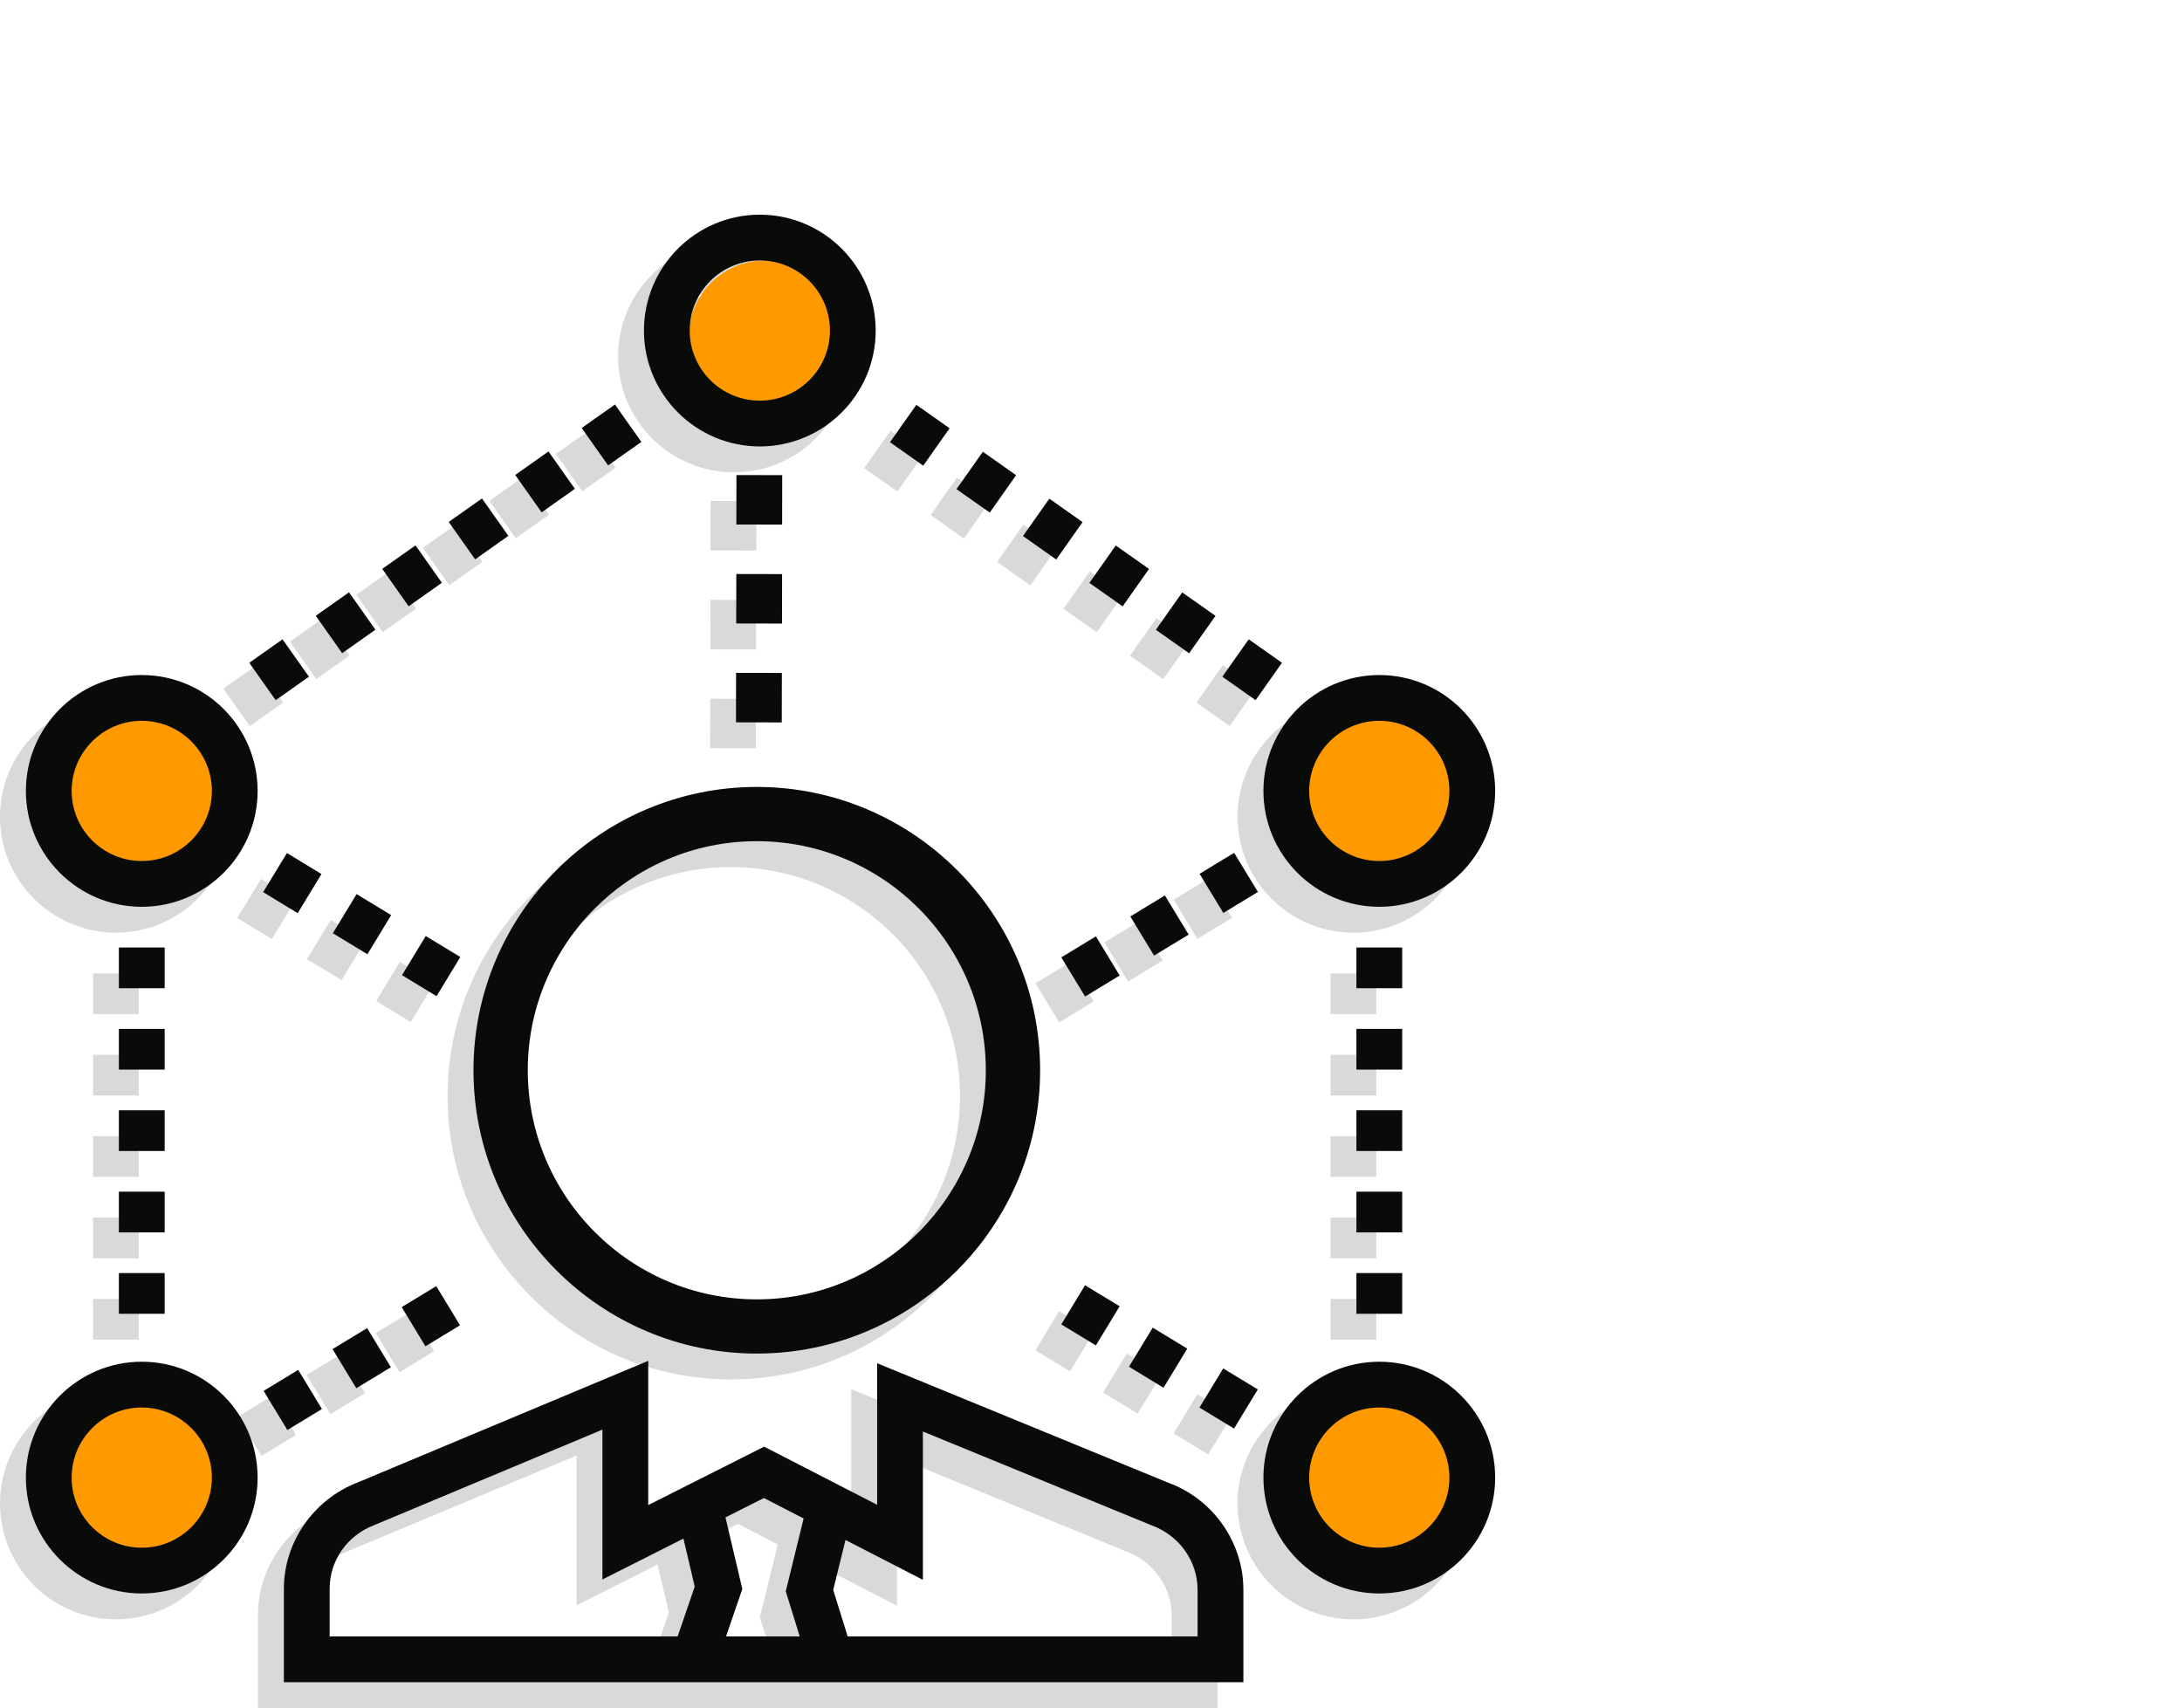 <?xml version="1.0" encoding="utf-8"?>
<!-- Generator: Adobe Illustrator 24.1.2, SVG Export Plug-In . SVG Version: 6.00 Build 0)  -->
<svg version="1.1" xmlns="http://www.w3.org/2000/svg" xmlns:xlink="http://www.w3.org/1999/xlink" x="0px" y="0px"
	 viewBox="0 0 84.308 66" style="enable-background:new 0 0 84.308 66;" xml:space="preserve">
<style type="text/css">
	.st0{fill:#D8D9DA;}
	.st1{fill:none;stroke:#FF9900;stroke-miterlimit:10;}
	.st2{fill:none;stroke:#FF9900;stroke-width:1.5;stroke-miterlimit:10;}
	.st3{fill:#FF9900;}
	.st4{fill:none;stroke:#FF9900;stroke-width:2;stroke-miterlimit:10;}
	.st5{fill:#090B09;stroke:#FF9900;stroke-width:0.7;stroke-miterlimit:10;}
	.st6{fill:#090B09;}
	.st7{fill:none;stroke:#FF9900;stroke-width:1.866;stroke-linecap:round;stroke-miterlimit:10;}
	.st8{fill:none;stroke:#FF9900;stroke-width:1.866;stroke-miterlimit:10;}
	.st9{fill:#FF9900;stroke:#FF9900;stroke-width:1.817;stroke-miterlimit:10;}
	.st10{fill:#090B09;stroke:#FF9900;stroke-width:1.7;stroke-miterlimit:10;}
	.st11{fill:#FF9900;stroke:#090B09;stroke-width:1.565;stroke-miterlimit:10;}
	.st12{fill:#0A0B09;}
	.st13{fill:none;stroke:#FF9900;stroke-width:1.7;stroke-linecap:round;stroke-miterlimit:10;}
	.st14{fill:#1D1D1B;}
	.st15{fill:#FFFFFF;stroke:#090B09;stroke-width:1.068;stroke-miterlimit:10;}
	.st16{fill:#D7D9DA;}
	.st17{fill:url(#SVGID_1_);}
	.st18{fill:url(#SVGID_2_);}
	.st19{fill:#FFFFFF;}
	.st20{display:none;}
	.st21{display:inline;fill:#D8D9DA;}
	.st22{display:inline;fill:none;stroke:#FF9900;stroke-width:2;stroke-miterlimit:10;}
	.st23{display:inline;stroke:#FF9900;stroke-width:0.7;stroke-miterlimit:10;}
	.st24{display:inline;}
	.st25{display:inline;fill:#FF9900;}
	.st26{fill:none;stroke:#9C9B9B;stroke-width:1.383;stroke-miterlimit:10;}
	.st27{fill:#9C9B9B;}
	.st28{fill:#FFFFFF;stroke:#FF9900;stroke-width:1.178;stroke-miterlimit:10;}
	.st29{display:inline;fill:#FF9900;stroke:#FF9900;stroke-width:1.817;stroke-miterlimit:10;}
	.st30{display:inline;fill:#FFFFFF;stroke:#FF9900;stroke-width:1.178;stroke-miterlimit:10;}
	.st31{fill:none;stroke:#FF9900;stroke-width:2.24;stroke-linecap:round;stroke-miterlimit:10;}
	.st32{fill:none;stroke:#FF9900;stroke-width:2.24;stroke-miterlimit:10;}
	.st33{fill:#FF9900;stroke:#FF9900;stroke-width:2.37;stroke-miterlimit:10;}
	.st34{display:none;fill:#FF9900;}
	.st35{display:inline;fill:none;stroke:#000000;stroke-width:2.24;stroke-linecap:round;stroke-miterlimit:10;}
	.st36{display:inline;fill:none;stroke:#000000;stroke-width:2.24;stroke-miterlimit:10;}
	.st37{display:inline;fill:#FF9900;stroke:#FF9900;stroke-width:2.37;stroke-miterlimit:10;}
	.st38{display:inline;fill:#FFFFFF;}
	.st39{display:inline;fill:none;stroke:#000000;stroke-width:1.7;stroke-linecap:round;stroke-miterlimit:10;}
	.st40{fill:#F7A600;}
	.st41{fill:none;}
	.st42{fill:#FF9900;stroke:#090B09;stroke-width:2;stroke-miterlimit:10;}
	.st43{fill:none;stroke:#000000;stroke-width:0.859;stroke-miterlimit:10;}
	.st44{fill:#D7D8DA;}
	.st45{fill:#F3971B;}
	.st46{fill:none;stroke:#090B09;stroke-width:0.387;stroke-miterlimit:8;stroke-dasharray:1.845,3.691,3.691,1.845;}
	.st47{fill:#FFFFFF;stroke:#000000;stroke-width:0.524;stroke-miterlimit:10;}
	.st48{fill:#F6A500;}
	.st49{fill:#D8DADB;}
	.st50{fill:#F6A605;}
	.st51{fill:#F6A605;stroke:#F1A200;stroke-width:1.869;stroke-miterlimit:10;}
	.st52{fill:none;stroke:#D8D9DA;stroke-width:1.479;stroke-miterlimit:10;}
	.st53{fill:none;stroke:#1D1D1B;stroke-width:1.479;stroke-miterlimit:10;}
	.st54{fill:#A6A6A6;}
	.st55{fill-rule:evenodd;clip-rule:evenodd;fill:#D7D9DA;}
	.st56{fill-rule:evenodd;clip-rule:evenodd;fill:#090B09;}
</style>
<g id="Layer_1">
</g>
<g id="Laag_12">
</g>
<g id="psychologie">
</g>
<g id="aanpak">
</g>
<g id="marcom_USPs">
</g>
<g id="coaching_USPs">
	<rect x="-28.332" y="-107.053" class="st34" width="172.049" height="140.356"/>
	<g class="st20">
		<g class="st24">
			<path class="st0" d="M36.698,28.792c-4.916,0-8.916,3.999-8.916,8.916c0,2.971,1.504,5.757,3.962,7.405
				v2.502c0,0.547,0.444,0.991,0.991,0.991h7.925c0.547,0,0.991-0.443,0.991-0.991v-2.502
				c2.458-1.647,3.962-4.434,3.962-7.405C45.614,32.791,41.614,28.792,36.698,28.792z M40.165,43.707
				c-0.306,0.177-0.494,0.504-0.494,0.857v2.06h-5.944v-2.06c0-0.353-0.188-0.68-0.494-0.857
				c-2.139-1.239-3.469-3.538-3.469-5.999c0-3.823,3.111-6.934,6.934-6.934
				c3.824,0,6.934,3.111,6.934,6.934C43.633,40.169,42.304,42.467,40.165,43.707z"/>
			<rect x="33.726" y="50.586" class="st0" width="5.944" height="1.981"/>
			<path class="st0" d="M56.672,39.461c0.528-0.132,0.851-0.665,0.722-1.195
				c-0.129-0.532-0.666-0.86-1.197-0.728c-1.258,0.306-3.535,1.642-3.153,4.511
				c0.066,0.498,0.492,0.86,0.98,0.86c0.044,0,0.088-0.003,0.132-0.009
				c0.543-0.073,0.923-0.571,0.851-1.113C54.775,40.045,56.351,39.544,56.672,39.461z"/>
			<path class="st0" d="M52.413,32.821c-0.059,0.042-1.474,1.017-2.634,0.116
				c-0.431-0.338-1.054-0.258-1.39,0.173c-0.336,0.432-0.258,1.054,0.174,1.39
				c0.776,0.604,1.576,0.808,2.303,0.808c1.464,0,2.631-0.827,2.703-0.878
				c0.441-0.319,0.539-0.933,0.223-1.377C53.477,32.612,52.858,32.506,52.413,32.821z"/>
			<path class="st0" d="M44.222,56.645c-0.362,0.41-0.324,1.036,0.087,1.398
				c0.189,0.166,0.422,0.249,0.656,0.249c0.274,0,0.547-0.113,0.743-0.335
				c0.442-0.5,0.901-0.767,1.362-0.792c0.736-0.033,1.324,0.494,1.345,0.514
				c0.397,0.37,1.019,0.351,1.394-0.043c0.376-0.398,0.36-1.025-0.037-1.401
				c-0.121-0.115-1.234-1.133-2.776-1.049C45.971,55.23,45.038,55.721,44.222,56.645z"/>
			<path class="st0" d="M43.831,22.235c-0.523,0.161-0.816,0.716-0.654,1.238
				c0.162,0.522,0.716,0.815,1.239,0.654c0.469-0.141,0.965,0.113,1.108,0.572
				c0.132,0.425,0.523,0.697,0.946,0.697c0.098,0,0.197-0.015,0.295-0.045
				c0.522-0.162,0.814-0.718,0.652-1.24C46.949,22.611,45.34,21.768,43.831,22.235z"/>
			<path class="st0" d="M19.24,42.9c0.044,0.006,0.088,0.009,0.133,0.009
				c0.488,0,0.914-0.362,0.98-0.86c0.383-2.869-1.895-4.205-3.154-4.511
				c-0.53-0.128-1.067,0.197-1.196,0.728c-0.129,0.532,0.197,1.068,0.729,1.197
				c0.195,0.047,1.899,0.516,1.657,2.325C18.316,42.329,18.698,42.827,19.24,42.9z"/>
			<path class="st0" d="M24.834,34.501c0.432-0.336,0.51-0.958,0.174-1.39
				c-0.337-0.432-0.96-0.511-1.39-0.173c-1.156,0.899-2.569-0.072-2.634-0.116
				c-0.442-0.316-1.058-0.216-1.378,0.225c-0.321,0.443-0.222,1.062,0.222,1.383
				c0.072,0.052,1.239,0.878,2.703,0.878C23.258,35.309,24.058,35.105,24.834,34.501z"/>
			<path class="st0" d="M24.989,57.672c0.006-0.005,0.569-0.545,1.326-0.508
				c0.466,0.02,0.929,0.287,1.376,0.792c0.196,0.222,0.469,0.335,0.743,0.335
				c0.233,0,0.467-0.082,0.655-0.249c0.41-0.362,0.449-0.988,0.087-1.398
				c-0.816-0.924-1.749-1.415-2.774-1.46c-1.552-0.081-2.656,0.934-2.776,1.049
				c-0.397,0.376-0.414,1.003-0.037,1.401C23.965,58.032,24.593,58.05,24.989,57.672z"/>
			<path class="st0" d="M26.928,25.396c0.422,0,0.814-0.272,0.946-0.697
				c0.143-0.458,0.642-0.714,1.108-0.572c0.523,0.165,1.077-0.132,1.239-0.654
				c0.161-0.522-0.132-1.078-0.654-1.238c-1.509-0.467-3.118,0.375-3.584,1.876
				c-0.162,0.522,0.13,1.078,0.652,1.24C26.732,25.381,26.831,25.396,26.928,25.396z"/>
			<path class="st0" d="M36.698,11.951c0.547,0,0.991-0.443,0.991-0.991V5.017
				c0-0.547-0.443-0.991-0.991-0.991c-0.547,0-0.991,0.443-0.991,0.991v5.944
				C35.708,11.508,36.151,11.951,36.698,11.951z"/>
			<path class="st0" d="M4.998,39.69H0.991c-0.547,0-0.991,0.443-0.991,0.991
				c0,0.548,0.444,0.991,0.991,0.991h4.008c0.547,0,0.991-0.443,0.991-0.991
				C5.989,40.133,5.545,39.69,4.998,39.69z"/>
			<path class="st0" d="M72.418,39.69h-4.008c-0.547,0-0.991,0.443-0.991,0.991
				c0,0.548,0.444,0.991,0.991,0.991h4.008c0.547,0,0.991-0.443,0.991-0.991
				C73.408,40.133,72.965,39.69,72.418,39.69z"/>
			<path class="st0" d="M13.988,18.96c0.254,0,0.507-0.097,0.7-0.29c0.387-0.387,0.387-1.014,0-1.401
				l-4.203-4.203c-0.387-0.387-1.014-0.387-1.401,0c-0.387,0.387-0.387,1.014,0,1.401l4.203,4.203
				C13.481,18.864,13.735,18.96,13.988,18.96z"/>
			<path class="st0" d="M62.91,13.067l-4.203,4.203c-0.387,0.387-0.387,1.014,0,1.401
				c0.193,0.194,0.447,0.29,0.7,0.29c0.254,0,0.507-0.097,0.7-0.29l4.203-4.203
				c0.387-0.387,0.387-1.014,0-1.401C63.924,12.68,63.297,12.68,62.91,13.067z"/>
			<path class="st0" d="M58.066,32.297c0.073-0.416,0.11-0.829,0.11-1.235
				c0-3.109-2.017-5.983-5.2-7.499c0.006-0.099,0.009-0.196,0.009-0.293
				c0-3.57-3.422-6.474-7.628-6.474c-4.206,0-7.627,2.904-7.627,6.474v3.975h1.981v-3.975
				c0-2.477,2.533-4.493,5.646-4.493c3.114,0,5.646,2.015,5.646,4.493
				c0,0.216-0.026,0.448-0.078,0.709c-0.095,0.471,0.163,0.942,0.61,1.118
				c2.831,1.108,4.66,3.449,4.66,5.965c0,0.474-0.072,0.967-0.213,1.467
				c-0.127,0.45,0.078,0.929,0.493,1.146c3.124,1.64,4.988,4.405,4.988,7.396
				c0,2.767-1.622,5.351-4.343,7.018l-0.755-0.424c-0.854-0.481-1.889-0.51-2.768-0.079l-1.315,0.644
				c-0.491,0.241-0.695,0.835-0.454,1.326c0.24,0.49,0.833,0.695,1.325,0.454l1.315-0.644
				c0.294-0.146,0.64-0.135,0.925,0.026l0.965,0.542c0.211,0.593,0.324,1.197,0.324,1.799
				c0,2.68-1.99,5.082-5.071,6.122c-0.459,0.155-0.738,0.618-0.661,1.096
				c0.03,0.189,0.053,0.379,0.053,0.576c0,2.477-2.533,4.492-5.646,4.492
				c-3.113,0-5.646-2.015-5.646-4.492v-4.54h-1.981v4.54c0,3.569,3.421,6.473,7.627,6.473
				c4.206,0,7.628-2.904,7.628-6.473c0-0.024,0-0.048-0-0.073
				c3.475-1.445,5.68-4.407,5.68-7.721c0-0.694-0.101-1.384-0.302-2.063
				c3.199-2.035,5.083-5.197,5.083-8.598C63.445,37.556,61.449,34.324,58.066,32.297z"/>
			<path class="st0" d="M33.685,59.526c0,2.477-2.533,4.492-5.646,4.492c-3.114,0-5.646-2.015-5.646-4.492
				c0-0.195,0.023-0.386,0.053-0.574c0.078-0.479-0.201-0.943-0.661-1.098
				c-3.081-1.04-5.072-3.443-5.072-6.122c0-0.602,0.113-1.205,0.325-1.798l0.965-0.542
				c0.285-0.161,0.631-0.172,0.925-0.026l1.315,0.644c0.492,0.242,1.084,0.037,1.325-0.454
				c0.241-0.491,0.038-1.085-0.454-1.326l-1.315-0.644c-0.879-0.431-1.915-0.401-2.767,0.078
				l-0.756,0.425c-2.721-1.667-4.344-4.25-4.344-7.017c0-2.991,1.865-5.756,4.988-7.396
				c0.414-0.218,0.62-0.697,0.493-1.146c-0.141-0.499-0.212-0.992-0.212-1.467
				c0-2.515,1.829-4.857,4.66-5.965c0.447-0.175,0.704-0.646,0.61-1.117
				c-0.053-0.264-0.078-0.496-0.078-0.71c0-2.477,2.533-4.493,5.646-4.493
				c3.114,0,5.646,2.015,5.646,4.493v3.975h1.981v-3.975c0-3.57-3.422-6.474-7.628-6.474
				c-4.206,0-7.628,2.904-7.628,6.474c0,0.097,0.003,0.195,0.009,0.293
				c-3.183,1.517-5.2,4.39-5.2,7.499c0,0.406,0.037,0.819,0.11,1.235
				c-3.383,2.027-5.379,5.259-5.379,8.774c0,3.401,1.885,6.563,5.083,8.598
				c-0.201,0.679-0.302,1.37-0.302,2.063c0,3.314,2.204,6.275,5.68,7.721
				c-0.001,0.024-0.001,0.048-0.001,0.073c0,3.569,3.422,6.473,7.628,6.473
				c4.206,0,7.628-2.904,7.628-6.473v-4.54h-1.981V59.526z"/>
		</g>
		<g class="st24">
			<path class="st6" d="M37.595,27.896c-4.916,0-8.916,3.999-8.916,8.916c0,2.971,1.504,5.757,3.962,7.405
				v2.502c0,0.547,0.444,0.991,0.991,0.991h7.925c0.547,0,0.991-0.443,0.991-0.991V44.216
				c2.458-1.647,3.962-4.434,3.962-7.405C46.511,31.895,42.511,27.896,37.595,27.896z M41.061,42.81
				c-0.306,0.177-0.494,0.504-0.494,0.857v2.06H34.623v-2.06c0-0.353-0.188-0.68-0.494-0.857
				c-2.139-1.239-3.469-3.538-3.469-5.999c0-3.823,3.111-6.934,6.934-6.934
				c3.824,0,6.934,3.111,6.934,6.934C44.529,39.272,43.2,41.571,41.061,42.81z"/>
			<rect x="34.623" y="49.689" class="st3" width="5.944" height="1.981"/>
			<path class="st6" d="M57.568,38.564c0.528-0.132,0.851-0.665,0.722-1.195
				c-0.129-0.532-0.666-0.86-1.197-0.728c-1.258,0.306-3.535,1.642-3.153,4.511
				c0.066,0.498,0.492,0.86,0.98,0.86c0.044,0,0.088-0.003,0.132-0.009
				c0.543-0.073,0.923-0.571,0.851-1.113C55.672,39.149,57.248,38.647,57.568,38.564z"/>
			<path class="st6" d="M53.31,31.925c-0.059,0.042-1.474,1.017-2.634,0.116
				c-0.431-0.338-1.054-0.258-1.39,0.173c-0.336,0.432-0.258,1.054,0.174,1.39
				c0.776,0.604,1.576,0.808,2.303,0.808c1.464,0,2.631-0.827,2.703-0.878
				c0.441-0.319,0.539-0.933,0.223-1.377C54.373,31.715,53.755,31.609,53.31,31.925z"/>
			<path class="st6" d="M45.118,55.748c-0.362,0.41-0.324,1.036,0.087,1.398
				c0.189,0.166,0.422,0.249,0.656,0.249c0.274,0,0.547-0.113,0.743-0.335
				c0.442-0.5,0.901-0.767,1.362-0.792c0.736-0.033,1.324,0.494,1.345,0.514
				c0.397,0.37,1.019,0.351,1.394-0.043c0.376-0.398,0.36-1.025-0.037-1.401
				c-0.121-0.115-1.234-1.133-2.776-1.049C46.868,54.333,45.935,54.825,45.118,55.748z"/>
			<path class="st6" d="M44.728,21.338c-0.523,0.161-0.816,0.716-0.654,1.238
				c0.162,0.522,0.716,0.815,1.239,0.654c0.469-0.141,0.965,0.113,1.108,0.572
				c0.132,0.425,0.523,0.697,0.946,0.697c0.098,0,0.197-0.015,0.295-0.045
				c0.522-0.162,0.814-0.718,0.652-1.24C47.845,21.715,46.237,20.871,44.728,21.338z"/>
			<path class="st6" d="M20.137,42.003c0.044,0.006,0.088,0.009,0.133,0.009
				c0.488,0,0.914-0.362,0.98-0.86c0.383-2.869-1.895-4.205-3.154-4.511
				c-0.53-0.128-1.067,0.197-1.196,0.728c-0.129,0.532,0.197,1.068,0.729,1.197
				c0.195,0.047,1.899,0.516,1.657,2.325C19.213,41.433,19.594,41.931,20.137,42.003z"/>
			<path class="st6" d="M25.731,33.604c0.432-0.336,0.51-0.958,0.174-1.39
				c-0.337-0.432-0.96-0.511-1.39-0.173c-1.156,0.899-2.569-0.072-2.634-0.116
				c-0.442-0.316-1.058-0.216-1.378,0.225c-0.321,0.443-0.222,1.062,0.222,1.383
				c0.072,0.052,1.239,0.878,2.703,0.878C24.155,34.412,24.955,34.208,25.731,33.604z"/>
			<path class="st6" d="M25.885,56.776c0.006-0.005,0.569-0.545,1.326-0.508
				c0.466,0.02,0.929,0.287,1.376,0.792c0.196,0.222,0.469,0.335,0.743,0.335
				c0.233,0,0.467-0.082,0.655-0.249c0.41-0.362,0.449-0.988,0.087-1.398
				c-0.816-0.924-1.749-1.415-2.774-1.46c-1.552-0.081-2.656,0.934-2.776,1.049
				c-0.397,0.376-0.414,1.003-0.037,1.401C24.862,57.136,25.489,57.153,25.885,56.776z"/>
			<path class="st6" d="M27.825,24.499c0.422,0,0.814-0.272,0.946-0.697c0.143-0.458,0.642-0.714,1.108-0.572
				c0.523,0.165,1.077-0.132,1.239-0.654c0.161-0.522-0.132-1.078-0.654-1.238
				c-1.509-0.467-3.118,0.375-3.584,1.876c-0.162,0.522,0.13,1.078,0.652,1.24
				C27.629,24.484,27.727,24.499,27.825,24.499z"/>
			<path class="st3" d="M37.595,11.055c0.547,0,0.991-0.443,0.991-0.991V4.12
				c0-0.547-0.443-0.991-0.991-0.991c-0.547,0-0.991,0.443-0.991,0.991v5.944
				C36.604,10.612,37.048,11.055,37.595,11.055z"/>
			<path class="st3" d="M5.895,38.794H1.887c-0.547,0-0.991,0.443-0.991,0.991s0.444,0.991,0.991,0.991
				h4.008c0.547,0,0.991-0.443,0.991-0.991S6.442,38.794,5.895,38.794z"/>
			<path class="st3" d="M73.314,38.794h-4.008c-0.547,0-0.991,0.443-0.991,0.991s0.444,0.991,0.991,0.991
				h4.008c0.547,0,0.991-0.443,0.991-0.991S73.861,38.794,73.314,38.794z"/>
			<path class="st3" d="M14.885,18.064c0.254,0,0.507-0.097,0.7-0.29c0.387-0.387,0.387-1.014,0-1.401
				l-4.203-4.203c-0.387-0.387-1.014-0.387-1.401,0c-0.387,0.387-0.387,1.014,0,1.401l4.203,4.203
				C14.378,17.967,14.631,18.064,14.885,18.064z"/>
			<path class="st3" d="M63.807,12.17l-4.203,4.203c-0.387,0.387-0.387,1.014,0,1.401
				c0.193,0.194,0.447,0.29,0.7,0.29c0.254,0,0.507-0.097,0.7-0.29l4.203-4.203
				c0.387-0.387,0.387-1.014,0-1.401C64.821,11.783,64.194,11.783,63.807,12.17z"/>
			<path class="st6" d="M58.963,31.401c0.073-0.416,0.11-0.829,0.11-1.235
				c0-3.109-2.017-5.983-5.2-7.499c0.006-0.099,0.009-0.196,0.009-0.293
				c0-3.57-3.422-6.474-7.628-6.474c-4.206,0-7.627,2.904-7.627,6.474v3.975h1.981v-3.975
				c0-2.477,2.533-4.493,5.646-4.493c3.114,0,5.646,2.015,5.646,4.493
				c0,0.216-0.026,0.448-0.078,0.709c-0.095,0.471,0.163,0.942,0.61,1.118
				c2.831,1.108,4.66,3.449,4.66,5.965c0,0.474-0.072,0.967-0.213,1.467
				c-0.127,0.45,0.078,0.929,0.493,1.146c3.124,1.64,4.988,4.405,4.988,7.396
				c0,2.767-1.622,5.351-4.343,7.018l-0.755-0.424c-0.854-0.481-1.889-0.51-2.768-0.079l-1.315,0.644
				c-0.491,0.241-0.695,0.835-0.454,1.326c0.24,0.49,0.833,0.695,1.325,0.454l1.315-0.644
				c0.294-0.146,0.64-0.135,0.925,0.026l0.965,0.542c0.211,0.593,0.324,1.197,0.324,1.799
				c0,2.68-1.99,5.082-5.071,6.122c-0.459,0.155-0.738,0.618-0.661,1.096
				c0.03,0.189,0.053,0.379,0.053,0.576c0,2.477-2.533,4.492-5.646,4.492
				c-3.113,0-5.646-2.015-5.646-4.492v-4.54h-1.981v4.54c0,3.569,3.421,6.473,7.627,6.473
				c4.206,0,7.628-2.904,7.628-6.473c0-0.024,0-0.048-0-0.073
				c3.475-1.445,5.68-4.407,5.68-7.721c0-0.694-0.101-1.384-0.302-2.063
				c3.199-2.035,5.083-5.197,5.083-8.598C64.342,36.659,62.346,33.427,58.963,31.401z"/>
			<path class="st6" d="M34.582,58.629c0,2.477-2.533,4.492-5.646,4.492c-3.114,0-5.646-2.015-5.646-4.492
				c0-0.195,0.023-0.386,0.053-0.574c0.078-0.479-0.201-0.943-0.661-1.098
				c-3.081-1.04-5.072-3.443-5.072-6.122c0-0.602,0.113-1.205,0.325-1.798l0.965-0.542
				c0.285-0.161,0.631-0.172,0.925-0.026l1.315,0.644c0.492,0.242,1.084,0.037,1.325-0.454
				c0.241-0.491,0.038-1.085-0.454-1.326l-1.315-0.644c-0.879-0.431-1.915-0.401-2.767,0.078
				l-0.756,0.425c-2.721-1.667-4.344-4.25-4.344-7.017c0-2.991,1.865-5.756,4.988-7.396
				c0.414-0.218,0.62-0.697,0.493-1.146c-0.141-0.499-0.212-0.992-0.212-1.467
				c0-2.515,1.829-4.857,4.66-5.965c0.447-0.175,0.704-0.646,0.61-1.117
				c-0.053-0.264-0.078-0.496-0.078-0.71c0-2.477,2.533-4.493,5.646-4.493
				c3.114,0,5.646,2.015,5.646,4.493v3.975h1.981v-3.975c0-3.57-3.422-6.474-7.628-6.474
				c-4.206,0-7.628,2.904-7.628,6.474c0,0.097,0.003,0.195,0.009,0.293
				c-3.183,1.517-5.2,4.39-5.2,7.499c0,0.406,0.037,0.819,0.11,1.235
				c-3.383,2.027-5.379,5.259-5.379,8.774c0,3.401,1.885,6.563,5.083,8.598
				c-0.201,0.679-0.302,1.37-0.302,2.063c0,3.314,2.204,6.275,5.68,7.721
				c-0.001,0.024-0.001,0.048-0.001,0.073c0,3.569,3.422,6.473,7.628,6.473
				c4.206,0,7.628-2.904,7.628-6.473v-4.54h-1.981V58.629z"/>
		</g>
	</g>
	<g>
		<g>
			<path class="st0" d="M44.156,58.298L32.891,53.675v5.469l-4.367-2.246L24.046,59.156v-5.574l-11.225,4.698
				c-1.707,0.657-2.853,2.308-2.853,4.112v3.608h37.074v-3.575
				C47.042,60.591,45.87,58.929,44.156,58.298z M25.183,64.23H11.737v-1.839
				c0-1.097,0.678-2.064,1.728-2.464l8.812-3.687v5.79l3.13-1.579l0.436,1.854L25.183,64.23z
				 M29.899,64.23h-2.846l0.629-1.833l-0.651-2.765l1.485-0.749l1.535,0.79l-0.691,2.816
				L29.899,64.23z M45.273,64.23H31.752l-0.558-1.796l0.474-1.93l2.991,1.539v-5.73l8.855,3.633
				c1.052,0.387,1.758,1.382,1.758,2.477V64.23z"/>
			<path class="st0" d="M28.358,18.25c2.469,0,4.477-2.009,4.477-4.477c0-2.469-2.009-4.478-4.477-4.478
				c-2.469,0-4.477,2.009-4.477,4.478C23.88,16.242,25.889,18.25,28.358,18.25z M28.358,11.064
				c1.494,0,2.709,1.215,2.709,2.709c0,1.493-1.215,2.708-2.709,2.708
				c-1.494,0-2.709-1.215-2.709-2.708C25.649,12.279,26.864,11.064,28.358,11.064z"/>
			
				<rect x="27.37" y="27.074" transform="matrix(0.002 -1 1 0.002 0.308 56.226)" class="st0" width="1.911" height="1.769"/>
			
				<rect x="27.384" y="19.431" transform="matrix(0.002 -1 1 0.002 7.965 48.612)" class="st0" width="1.911" height="1.769"/>
			
				<rect x="27.377" y="23.252" transform="matrix(0.002 -1 1 0.002 4.139 52.421)" class="st0" width="1.911" height="1.769"/>
			<path class="st0" d="M4.477,27.083c-2.469,0-4.477,2.009-4.477,4.478c0,2.469,2.009,4.477,4.477,4.477
				c2.469,0,4.477-2.009,4.477-4.477C8.954,29.091,6.946,27.083,4.477,27.083z M4.477,34.269
				c-1.494,0-2.709-1.215-2.709-2.708c0-1.494,1.215-2.709,2.709-2.709s2.709,1.215,2.709,2.709
				C7.186,33.054,5.971,34.269,4.477,34.269z"/>
			<path class="st0" d="M4.477,53.616c-2.469,0-4.477,2.009-4.477,4.478c0,2.469,2.009,4.477,4.477,4.477
				c2.469,0,4.477-2.009,4.477-4.477C8.954,55.625,6.946,53.616,4.477,53.616z M4.477,60.803
				c-1.494,0-2.709-1.215-2.709-2.708c0-1.494,1.215-2.709,2.709-2.709s2.709,1.215,2.709,2.709
				C7.186,59.587,5.971,60.803,4.477,60.803z"/>
			
				<rect x="9.421" y="34.319" transform="matrix(0.52 -0.854 0.854 0.52 -25.04 25.671)" class="st0" width="1.769" height="1.563"/>
			
				<rect x="12.092" y="35.942" transform="matrix(0.519 -0.855 0.855 0.519 -25.146 28.745)" class="st0" width="1.769" height="1.563"/>
			
				<rect x="14.764" y="37.565" transform="matrix(0.519 -0.855 0.855 0.519 -25.248 31.807)" class="st0" width="1.769" height="1.563"/>
			
				<rect x="14.867" y="50.955" transform="matrix(0.855 -0.519 0.519 0.855 -24.637 15.656)" class="st0" width="1.563" height="1.769"/>
			
				<rect x="12.195" y="52.578" transform="matrix(0.855 -0.519 0.519 0.855 -25.866 14.503)" class="st0" width="1.563" height="1.769"/>
			
				<rect x="9.524" y="54.201" transform="matrix(0.855 -0.519 0.519 0.855 -27.088 13.344)" class="st0" width="1.563" height="1.769"/>
			<rect x="3.593" y="37.611" class="st0" width="1.769" height="1.573"/>
			<rect x="3.593" y="40.756" class="st0" width="1.769" height="1.573"/>
			<rect x="3.593" y="50.191" class="st0" width="1.769" height="1.573"/>
			<rect x="3.593" y="47.046" class="st0" width="1.769" height="1.573"/>
			<rect x="3.593" y="43.901" class="st0" width="1.769" height="1.573"/>
			<path class="st0" d="M52.293,36.038c2.469,0,4.477-2.009,4.477-4.478c0-2.469-2.009-4.477-4.477-4.477
				c-2.469,0-4.477,2.009-4.477,4.477C47.816,34.029,49.825,36.038,52.293,36.038z M52.293,28.852
				c1.494,0,2.709,1.215,2.709,2.708c0,1.494-1.215,2.709-2.709,2.709
				c-1.494,0-2.709-1.215-2.709-2.709C49.584,30.067,50.8,28.852,52.293,28.852z"/>
			<path class="st0" d="M52.293,53.616c-2.469,0-4.477,2.009-4.477,4.477c0,2.469,2.009,4.478,4.477,4.478
				c2.469,0,4.477-2.009,4.477-4.478C56.771,55.625,54.762,53.616,52.293,53.616z M52.293,60.803
				c-1.494,0-2.709-1.215-2.709-2.709c0-1.493,1.215-2.708,2.709-2.708
				c1.494,0,2.709,1.215,2.709,2.708C55.003,59.587,53.787,60.803,52.293,60.803z"/>
			
				<rect x="45.684" y="34.216" transform="matrix(0.855 -0.519 0.519 0.855 -11.47 29.219)" class="st0" width="1.563" height="1.769"/>
			
				<rect x="43.012" y="35.839" transform="matrix(0.855 -0.519 0.519 0.855 -12.704 28.092)" class="st0" width="1.563" height="1.769"/>
			
				<rect x="40.341" y="37.462" transform="matrix(0.855 -0.519 0.519 0.855 -13.927 26.899)" class="st0" width="1.563" height="1.769"/>
			
				<rect x="42.909" y="52.681" transform="matrix(0.519 -0.854 0.854 0.519 -24.638 63.112)" class="st0" width="1.769" height="1.563"/>
			
				<rect x="40.238" y="51.058" transform="matrix(0.519 -0.855 0.855 0.519 -24.532 60.08)" class="st0" width="1.769" height="1.563"/>
			
				<rect x="45.581" y="54.304" transform="matrix(0.519 -0.855 0.855 0.519 -24.741 66.176)" class="st0" width="1.769" height="1.563"/>
			<rect x="51.409" y="43.901" class="st0" width="1.769" height="1.573"/>
			<rect x="51.409" y="47.046" class="st0" width="1.769" height="1.573"/>
			<rect x="51.409" y="37.611" class="st0" width="1.769" height="1.573"/>
			<rect x="51.409" y="40.756" class="st0" width="1.769" height="1.573"/>
			<rect x="51.409" y="50.191" class="st0" width="1.769" height="1.573"/>
			
				<rect x="8.986" y="26.001" transform="matrix(0.817 -0.577 0.577 0.817 -13.713 10.552)" class="st0" width="1.573" height="1.769"/>
			
				<rect x="11.556" y="24.187" transform="matrix(0.817 -0.577 0.577 0.817 -12.197 11.701)" class="st0" width="1.573" height="1.769"/>
			
				<rect x="14.126" y="22.374" transform="matrix(0.817 -0.577 0.577 0.817 -10.682 12.852)" class="st0" width="1.573" height="1.769"/>
			
				<rect x="21.836" y="16.935" transform="matrix(0.817 -0.577 0.577 0.817 -6.135 16.301)" class="st0" width="1.573" height="1.769"/>
			
				<rect x="19.266" y="18.748" transform="matrix(0.817 -0.577 0.577 0.817 -7.651 15.151)" class="st0" width="1.573" height="1.769"/>
			
				<rect x="16.696" y="20.561" transform="matrix(0.817 -0.577 0.577 0.817 -9.167 14.003)" class="st0" width="1.573" height="1.769"/>
			
				<rect x="43.952" y="24.285" transform="matrix(0.576 -0.817 0.817 0.576 -1.497 47.255)" class="st0" width="1.769" height="1.573"/>
			
				<rect x="46.522" y="26.098" transform="matrix(0.576 -0.817 0.817 0.576 -1.89 50.123)" class="st0" width="1.769" height="1.573"/>
			
				<rect x="41.382" y="22.472" transform="matrix(0.576 -0.817 0.817 0.576 -1.104 44.387)" class="st0" width="1.769" height="1.573"/>
			
				<rect x="36.242" y="18.846" transform="matrix(0.576 -0.817 0.817 0.576 -0.316 38.655)" class="st0" width="1.769" height="1.573"/>
			
				<rect x="38.812" y="20.659" transform="matrix(0.576 -0.817 0.817 0.576 -0.709 41.523)" class="st0" width="1.769" height="1.573"/>
			
				<rect x="33.672" y="17.033" transform="matrix(0.576 -0.817 0.817 0.576 0.077 35.786)" class="st0" width="1.769" height="1.573"/>
			<path class="st0" d="M17.294,42.354c0,6.037,4.911,10.947,10.947,10.947s10.947-4.91,10.947-10.947
				c0-6.037-4.911-10.947-10.947-10.947S17.294,36.317,17.294,42.354z M28.241,33.503
				c4.88,0,8.849,3.972,8.849,8.852c0,4.88-3.969,8.852-8.849,8.852c-4.88,0-8.849-3.972-8.849-8.852
				C19.392,37.474,23.361,33.503,28.241,33.503z"/>
		</g>
		<circle class="st0" cx="28.558" cy="14.009" r="2.945"/>
		<circle class="st0" cx="52.293" cy="31.56" r="2.945"/>
		<circle class="st0" cx="52.293" cy="58.094" r="2.945"/>
		<circle class="st0" cx="4.477" cy="58.094" r="2.945"/>
		<circle class="st0" cx="4.477" cy="31.56" r="2.945"/>
		<circle class="st3" cx="29.558" cy="13.009" r="2.945"/>
		<circle class="st3" cx="53.293" cy="30.56" r="2.945"/>
		<circle class="st3" cx="53.293" cy="57.094" r="2.945"/>
		<circle class="st3" cx="5.477" cy="57.094" r="2.945"/>
		<circle class="st3" cx="5.477" cy="30.56" r="2.945"/>
		<g>
			<path class="st6" d="M45.156,57.298L33.891,52.675v5.469l-4.367-2.246L25.046,58.156v-5.574l-11.225,4.698
				c-1.707,0.657-2.853,2.308-2.853,4.112v3.608h37.074v-3.575
				C48.042,59.591,46.87,57.929,45.156,57.298z M26.183,63.23H12.737v-1.839
				c0-1.097,0.678-2.064,1.728-2.464l8.812-3.687v5.79l3.13-1.579l0.436,1.854L26.183,63.23z
				 M30.899,63.23h-2.846l0.629-1.833l-0.651-2.765l1.485-0.749l1.535,0.79l-0.691,2.816
				L30.899,63.23z M46.273,63.23H32.752l-0.558-1.796l0.474-1.93l2.991,1.539v-5.73l8.855,3.633
				c1.052,0.387,1.758,1.382,1.758,2.477V63.23z"/>
			<path class="st6" d="M29.358,17.25c2.469,0,4.477-2.009,4.477-4.477c0-2.469-2.009-4.478-4.477-4.478
				c-2.469,0-4.477,2.009-4.477,4.478C24.88,15.242,26.889,17.25,29.358,17.25z M29.358,10.064
				c1.494,0,2.709,1.215,2.709,2.709c0,1.493-1.215,2.708-2.709,2.708
				c-1.494,0-2.709-1.215-2.709-2.708C26.649,11.279,27.864,10.064,29.358,10.064z"/>
			
				<rect x="28.37" y="26.074" transform="matrix(0.002 -1 1 0.002 2.306 56.228)" class="st6" width="1.911" height="1.769"/>
			
				<rect x="28.384" y="18.431" transform="matrix(0.002 -1 1 0.002 9.963 48.614)" class="st6" width="1.911" height="1.769"/>
			
				<rect x="28.377" y="22.252" transform="matrix(0.002 -1 1 0.002 6.137 52.423)" class="st6" width="1.911" height="1.769"/>
			<path class="st6" d="M5.477,26.083c-2.469,0-4.477,2.009-4.477,4.478c0,2.469,2.009,4.477,4.477,4.477
				c2.469,0,4.477-2.009,4.477-4.477C9.954,28.091,7.946,26.083,5.477,26.083z M5.477,33.269
				c-1.494,0-2.709-1.215-2.709-2.708c0-1.494,1.215-2.709,2.709-2.709s2.709,1.215,2.709,2.709
				C8.186,32.054,6.971,33.269,5.477,33.269z"/>
			<path class="st6" d="M5.477,52.616c-2.469,0-4.477,2.009-4.477,4.478c0,2.469,2.009,4.477,4.477,4.477
				c2.469,0,4.477-2.009,4.477-4.477C9.954,54.625,7.946,52.616,5.477,52.616z M5.477,59.803
				c-1.494,0-2.709-1.215-2.709-2.708c0-1.494,1.215-2.709,2.709-2.709s2.709,1.215,2.709,2.709
				C8.186,58.587,6.971,59.803,5.477,59.803z"/>
			
				<rect x="10.421" y="33.319" transform="matrix(0.52 -0.854 0.854 0.52 -23.706 26.045)" class="st6" width="1.769" height="1.563"/>
			
				<rect x="13.092" y="34.942" transform="matrix(0.519 -0.855 0.855 0.519 -23.81 29.119)" class="st6" width="1.769" height="1.563"/>
			
				<rect x="15.764" y="36.565" transform="matrix(0.519 -0.855 0.855 0.519 -23.913 32.181)" class="st6" width="1.769" height="1.563"/>
			
				<rect x="15.867" y="49.955" transform="matrix(0.855 -0.519 0.519 0.855 -23.973 16.03)" class="st6" width="1.563" height="1.769"/>
			
				<rect x="13.195" y="51.578" transform="matrix(0.855 -0.519 0.519 0.855 -25.202 14.877)" class="st6" width="1.563" height="1.769"/>
			
				<rect x="10.524" y="53.201" transform="matrix(0.855 -0.519 0.519 0.855 -26.424 13.718)" class="st6" width="1.563" height="1.769"/>
			<rect x="4.593" y="36.611" class="st6" width="1.769" height="1.573"/>
			<rect x="4.593" y="39.756" class="st6" width="1.769" height="1.573"/>
			<rect x="4.593" y="49.191" class="st6" width="1.769" height="1.573"/>
			<rect x="4.593" y="46.046" class="st6" width="1.769" height="1.573"/>
			<rect x="4.593" y="42.901" class="st6" width="1.769" height="1.573"/>
			<path class="st6" d="M53.293,35.038c2.469,0,4.477-2.009,4.477-4.478c0-2.469-2.009-4.477-4.477-4.477
				c-2.469,0-4.477,2.009-4.477,4.477C48.816,33.029,50.825,35.038,53.293,35.038z M53.293,27.852
				c1.494,0,2.709,1.215,2.709,2.708c0,1.494-1.215,2.709-2.709,2.709
				c-1.494,0-2.709-1.215-2.709-2.709C50.584,29.067,51.8,27.852,53.293,27.852z"/>
			<path class="st6" d="M53.293,52.616c-2.469,0-4.477,2.009-4.477,4.477c0,2.469,2.009,4.478,4.477,4.478
				c2.469,0,4.477-2.009,4.477-4.478C57.771,54.625,55.762,52.616,53.293,52.616z M53.293,59.803
				c-1.494,0-2.709-1.215-2.709-2.709c0-1.493,1.215-2.708,2.709-2.708
				c1.494,0,2.709,1.215,2.709,2.708C56.003,58.587,54.787,59.803,53.293,59.803z"/>
			
				<rect x="46.684" y="33.216" transform="matrix(0.855 -0.519 0.519 0.855 -10.805 29.593)" class="st6" width="1.563" height="1.769"/>
			
				<rect x="44.012" y="34.839" transform="matrix(0.855 -0.519 0.519 0.855 -12.039 28.466)" class="st6" width="1.563" height="1.769"/>
			
				<rect x="41.341" y="36.462" transform="matrix(0.855 -0.519 0.519 0.855 -13.263 27.273)" class="st6" width="1.563" height="1.769"/>
			
				<rect x="43.909" y="51.681" transform="matrix(0.519 -0.854 0.854 0.519 -23.303 63.486)" class="st6" width="1.769" height="1.563"/>
			
				<rect x="41.238" y="50.058" transform="matrix(0.519 -0.855 0.855 0.519 -23.196 60.453)" class="st6" width="1.769" height="1.563"/>
			
				<rect x="46.581" y="53.304" transform="matrix(0.519 -0.855 0.855 0.519 -23.406 66.55)" class="st6" width="1.769" height="1.563"/>
			<rect x="52.409" y="42.901" class="st6" width="1.769" height="1.573"/>
			<rect x="52.409" y="46.046" class="st6" width="1.769" height="1.573"/>
			<rect x="52.409" y="36.611" class="st6" width="1.769" height="1.573"/>
			<rect x="52.409" y="39.756" class="st6" width="1.769" height="1.573"/>
			<rect x="52.409" y="49.191" class="st6" width="1.769" height="1.573"/>
			
				<rect x="9.986" y="25.001" transform="matrix(0.817 -0.577 0.577 0.817 -12.953 10.946)" class="st6" width="1.573" height="1.769"/>
			
				<rect x="12.556" y="23.187" transform="matrix(0.817 -0.577 0.577 0.817 -11.437 12.095)" class="st6" width="1.573" height="1.769"/>
			
				<rect x="15.126" y="21.374" transform="matrix(0.817 -0.577 0.577 0.817 -9.922 13.246)" class="st6" width="1.573" height="1.769"/>
			
				<rect x="22.836" y="15.935" transform="matrix(0.817 -0.577 0.577 0.817 -5.376 16.695)" class="st6" width="1.573" height="1.769"/>
			
				<rect x="20.266" y="17.748" transform="matrix(0.817 -0.577 0.577 0.817 -6.891 15.545)" class="st6" width="1.573" height="1.769"/>
			
				<rect x="17.696" y="19.561" transform="matrix(0.817 -0.577 0.577 0.817 -8.407 14.397)" class="st6" width="1.573" height="1.769"/>
			
				<rect x="44.952" y="23.285" transform="matrix(0.576 -0.817 0.817 0.576 -0.256 47.649)" class="st6" width="1.769" height="1.573"/>
			
				<rect x="47.522" y="25.098" transform="matrix(0.576 -0.817 0.817 0.576 -0.649 50.517)" class="st6" width="1.769" height="1.573"/>
			
				<rect x="42.382" y="21.472" transform="matrix(0.576 -0.817 0.817 0.576 0.137 44.781)" class="st6" width="1.769" height="1.573"/>
			
				<rect x="37.242" y="17.846" transform="matrix(0.576 -0.817 0.817 0.576 0.925 39.048)" class="st6" width="1.769" height="1.573"/>
			
				<rect x="39.812" y="19.659" transform="matrix(0.576 -0.817 0.817 0.576 0.532 41.916)" class="st6" width="1.769" height="1.573"/>
			
				<rect x="34.672" y="16.033" transform="matrix(0.576 -0.817 0.817 0.576 1.317 36.179)" class="st6" width="1.769" height="1.573"/>
			<path class="st6" d="M18.294,41.354c0,6.037,4.911,10.947,10.947,10.947s10.947-4.91,10.947-10.947
				c0-6.037-4.911-10.947-10.947-10.947S18.294,35.317,18.294,41.354z M29.241,32.503
				c4.88,0,8.849,3.972,8.849,8.852c0,4.88-3.969,8.852-8.849,8.852c-4.88,0-8.849-3.972-8.849-8.852
				C20.392,36.474,24.361,32.503,29.241,32.503z"/>
		</g>
	</g>
</g>
<g id="Orange_circles">
</g>
<g id="Shadow">
</g>
<g id="Orange">
</g>
<g id="Black">
</g>
<g id="Laag_6">
</g>
<g id="Laag_11">
</g>
<g id="extra_iconen">
</g>
</svg>
